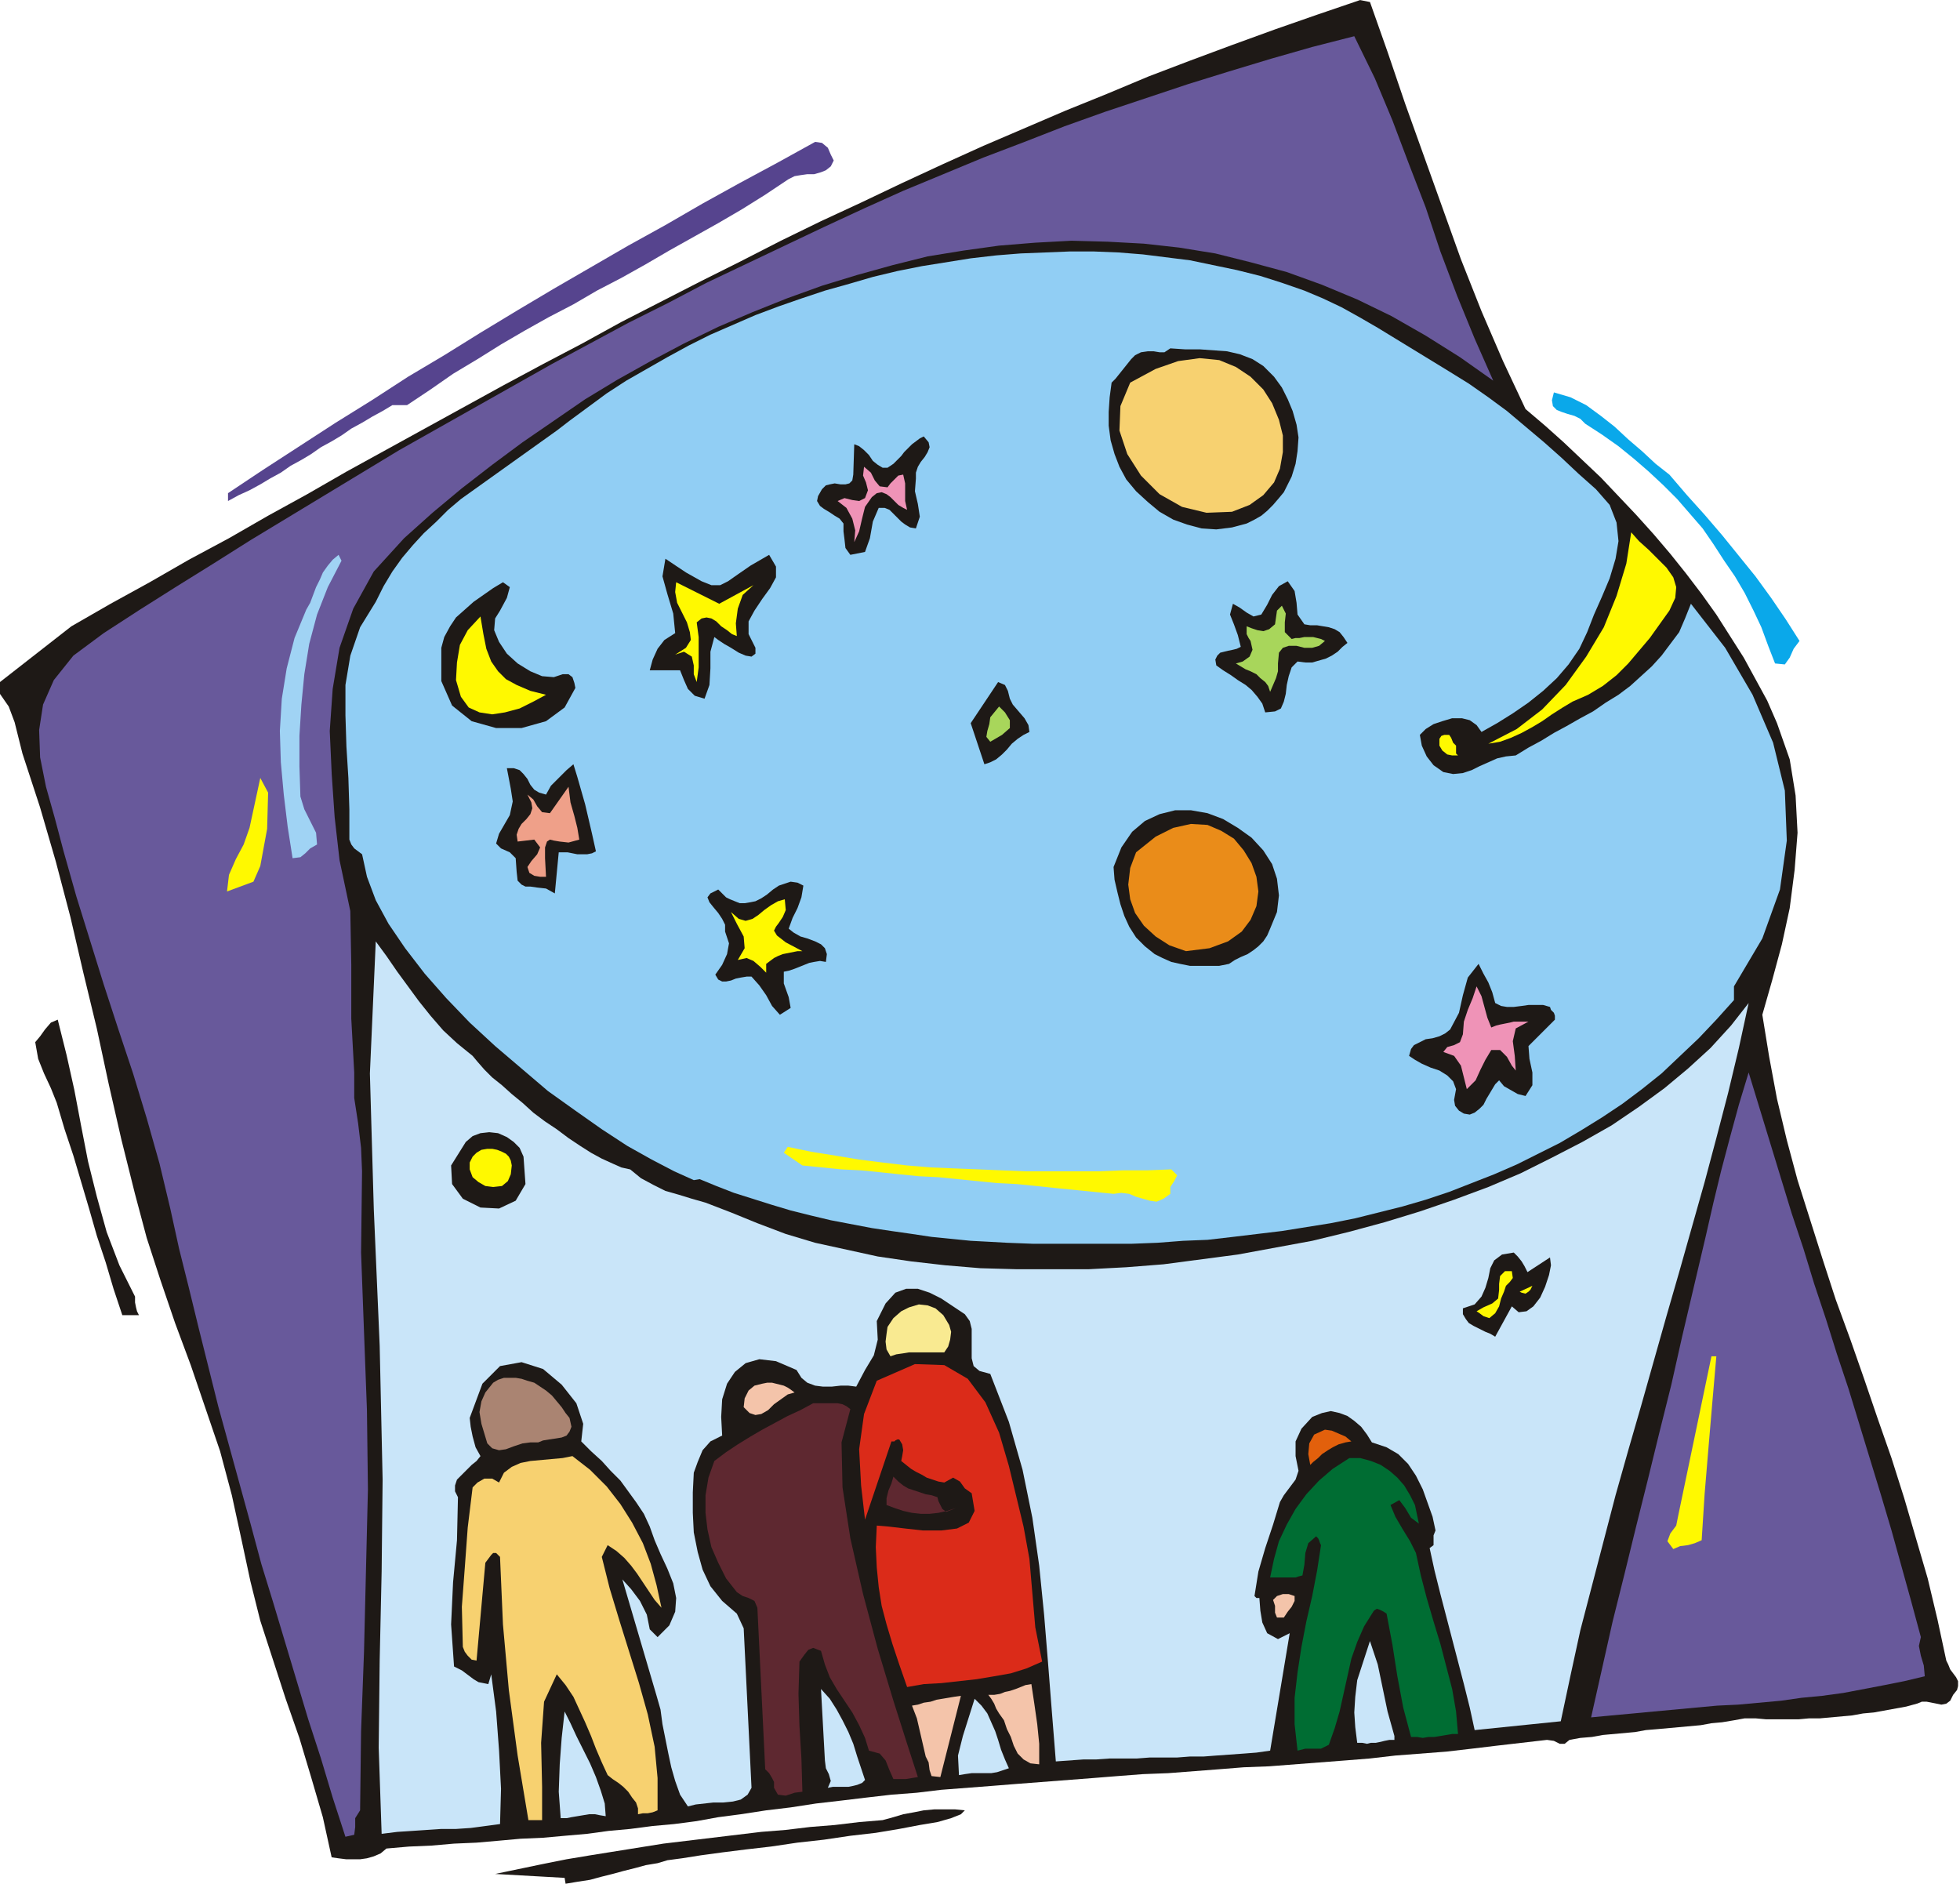 <svg xmlns="http://www.w3.org/2000/svg" fill-rule="evenodd" height="184.8" preserveAspectRatio="none" stroke-linecap="round" viewBox="0 0 2003 1925" width="2.003in"><style>.pen1{stroke:none}.brush2{fill:#1e1916}.brush3{fill:#68599b}.brush6{fill:#f7d170}.brush8{fill:#ef93b7}.brush9{fill:#fff900}.brush11{fill:#a8d65b}.brush14{fill:#c9e5f9}.brush18{fill:#f4c4aa}.brush19{fill:#5e2830}</style><path class="pen1 brush2" d="m1400 2 18 51 18 53 19 53 19 53 19 53 21 53 22 51 23 49 20 17 19 17 19 18 19 18 18 19 18 19 18 20 17 20 16 20 16 21 15 21 14 22 14 22 12 22 12 22 10 23 13 37 6 37 2 38-3 38-5 39-8 37-10 37-10 35 7 43 8 43 10 42 11 41 13 41 13 41 13 40 15 41 14 40 14 41 14 40 13 41 12 41 12 41 10 42 9 42 2 4 2 5 3 4 3 4 2 4v5l-1 4-4 5-3 6-4 3-5 1-5-1-5-1-5-1h-5l-5 2-11 3-11 2-11 2-11 2-11 1-11 2-11 1-11 1-11 1h-11l-11 1h-33l-11-1h-11l-11 2-12 2-11 1-11 2-11 1-11 1-11 1-11 1-12 1-11 2-11 1-11 1-11 1-11 2-12 1-11 2-5 4h-5l-6-3-7-1-26 3-26 3-25 3-26 3-26 2-26 2-26 3-25 2-26 2-26 2-26 2-26 1-25 2-26 2-26 2-26 1-26 2-25 2-26 2-26 2-26 2-25 2-26 2-26 2-25 3-26 2-26 3-25 3-26 3-26 4-25 3-26 4-23 3-22 4-23 3-22 2-23 3-22 2-22 3-23 2-22 2-23 1-22 2-23 2-23 1-23 2-23 1-23 2-6 5-7 3-7 2-7 1h-14l-8-1-7-1-9-41-12-41-12-40-14-40-13-40-13-40-10-40-9-42-10-46-12-45-15-44-15-44-16-43-15-44-14-43-12-45-14-56-13-57-12-56-14-58-13-56-15-57-16-55-18-55-4-16-4-16-6-16-9-13v-12l73-57 40-23 40-22 40-23 41-22 40-23 40-22 40-23 40-22 40-22 40-22 40-22 41-22 40-21 40-22 41-21 41-21 40-20 41-21 41-20 41-19 42-20 41-19 42-19 42-18 42-18 42-17 43-18 42-16 43-16 44-16 43-15 44-15 10 2z"/><path class="pen1 brush3" d="m368 1850-5 8v9l-1 8-9 2-13-40-12-40-13-40-12-40-12-40-12-40-12-39-11-41-11-40-11-40-11-40-10-40-10-40-10-41-10-40-9-41-11-46-13-46-14-46-15-45-15-46-14-45-14-45-13-46-9-34-9-32-6-30-1-28 4-26 11-25 20-25 31-23 37-24 38-24 37-23 38-24 38-23 38-23 38-23 38-23 39-22 39-22 39-22 39-22 39-21 39-21 40-20 40-21 40-19 40-19 40-19 41-19 40-18 41-17 41-17 42-16 41-16 42-15 42-14 42-14 42-13 43-13 42-12 43-11 21 43 18 43 17 45 17 44 15 45 17 45 18 44 19 43-34-24-35-22-35-20-35-17-36-15-36-13-37-10-36-9-37-6-36-4-37-2-37-1-37 2-37 3-36 5-37 6-36 9-36 10-36 11-36 13-35 14-35 15-35 17-34 18-34 19-33 20-32 22-32 22-31 23-31 24-30 25-29 26-31 34-21 38-14 40-7 42-3 43 2 44 3 44 5 44 11 52 1 55v55l3 55v26l4 26 3 25 1 24-1 83 3 81 3 80 1 81-2 83-2 83-3 81-1 81z"/><path class="pen1" style="fill:#56448e" d="m806 183-24 16-24 15-24 14-25 14-25 14-24 14-25 14-25 13-24 14-25 13-25 14-24 14-24 15-25 15-23 16-24 16h-15l-10 6-11 6-10 6-11 6-10 7-10 6-11 6-10 7-10 6-11 6-10 7-11 6-10 6-11 6-11 5-11 6v-8l36-24 37-24 37-24 37-23 37-24 37-22 37-23 38-23 37-22 38-22 38-22 38-21 38-22 38-21 39-21 38-21 7 1 6 5 3 7 3 6-3 6-5 4-5 2-7 2h-7l-7 1-6 1-6 3z"/><path class="pen1" style="fill:#91cef4" d="m1480 379 21 13 20 14 19 14 19 16 19 16 18 16 17 16 18 16 14 16 7 18 2 19-3 18-6 20-8 19-8 18-7 18-8 17-11 16-12 14-14 13-15 12-16 11-16 10-16 9-5-7-7-5-8-2h-10l-10 3-9 3-8 5-6 6 2 11 5 11 7 9 10 7 10 2 10-1 9-3 8-4 9-4 9-4 9-2 10-1 13-8 13-7 13-8 13-7 14-8 13-7 13-9 13-8 12-9 11-10 11-10 10-11 9-12 9-12 6-14 6-15 35 45 28 48 21 49 12 49 2 51-7 50-18 50-29 49v14l-18 20-18 19-19 18-19 18-20 16-20 15-21 14-21 13-22 13-22 11-22 11-23 10-23 9-23 9-24 8-24 7-24 6-24 6-25 5-25 4-25 4-25 3-25 3-26 3-25 1-26 2-26 1h-102l-26-1-18-1-19-1-20-2-20-2-20-3-21-3-20-3-21-4-21-4-21-5-20-5-20-6-19-6-19-6-18-7-17-7-6 1-20-9-23-12-25-14-26-17-27-19-28-20-27-23-27-23-26-24-24-25-22-25-20-26-17-25-13-24-9-24-5-23-4-3-4-3-3-4-2-5v-31l-1-32-2-32-1-32v-31l5-30 10-29 16-26 8-16 9-15 10-14 11-13 11-12 13-12 12-12 13-11 14-10 14-10 14-10 14-10 14-10 14-10 14-10 13-10 19-14 19-14 20-13 21-12 21-12 22-12 22-11 23-10 23-10 24-9 23-8 24-8 25-7 24-7 25-6 25-5 25-4 25-4 26-3 25-2 25-1 25-1h25l25 1 25 2 24 3 24 3 24 5 24 5 24 6 22 7 23 8 19 8 19 9 18 10 19 11 18 11 18 11 18 11 18 11z"/><path class="pen1 brush2" d="m1320 487-4 8-4 8-5 6-6 7-6 6-6 5-7 4-8 4-15 4-16 2-15-1-15-4-14-5-14-8-12-10-12-11-10-12-7-13-5-13-4-14-2-15v-14l1-15 2-15 4-4 4-5 4-5 4-5 4-5 4-4 6-3 7-1h6l6 1h5l6-4 15 1h15l14 1 14 1 13 3 13 5 11 7 11 11 8 11 6 12 5 12 4 14 2 13-1 14-2 13-4 13z"/><path class="pen1 brush6" d="m1259 523-26 1-25-6-23-13-19-19-14-22-8-24 1-25 10-24 26-14 23-8 22-3 20 2 17 7 15 10 13 13 9 14 7 17 4 16v17l-3 17-6 14-11 13-14 10-18 7z"/><path class="pen1" style="fill:#0aa8ea" d="m1706 485 18 21 18 20 18 21 17 21 17 21 16 22 15 22 14 22-6 8-4 9-5 7-10-1-7-18-7-19-8-17-9-18-10-17-11-16-11-17-11-16-13-15-13-15-14-14-15-14-15-13-16-13-17-12-17-11-5-5-6-3-7-2-6-2-5-2-4-4-1-6 2-8 17 5 16 8 15 11 14 11 14 13 14 12 14 13 14 11z"/><path class="pen1 brush2" d="m936 489-1 13 3 13 2 13-4 12-6-1-5-3-4-3-4-4-4-4-4-4-5-2h-6l-6 14-3 17-5 14-15 3-5-7-1-9-1-8v-8l-4-5-5-3-6-4-5-3-4-3-3-5 1-5 4-7 4-4 4-1 5-1 6 1h5l4-1 3-3 1-6 1-31 5 2 5 4 5 5 4 6 5 4 5 3h5l6-4 4-4 4-4 3-4 4-4 4-4 4-3 4-3 4-2 5 6 1 5-2 5-3 5-4 5-3 5-2 6v6z"/><path class="pen1 brush8" d="m923 485 2 9v18l2 9-4-2-5-3-4-4-4-4-4-3-5-2-5 1-5 4-7 10-3 12-3 13-5 11 1-12-3-12-6-11-9-7 7-3 8 2 7 1 6-3 3-8-2-8-3-7 1-9 7 6 4 8 5 6 8 1 3-4 4-4 4-4 5-1z"/><path class="pen1 brush9" d="m1706 624-10 14-10 14-11 13-11 13-12 12-14 11-15 9-16 7-10 6-11 7-10 7-10 6-11 6-11 5-11 4-12 2 29-15 26-20 24-25 21-29 18-30 13-32 10-33 5-32 8 9 10 9 9 9 9 9 7 10 3 10-1 11-6 13z"/><path class="pen1" style="fill:#a0d3f4" d="m307 814 4 13 6 12 6 12 1 12-7 4-5 5-5 4-8 1-5-32-4-33-3-33-1-32 2-33 5-31 8-31 12-29 4-7 3-8 3-8 4-8 3-7 5-7 5-6 6-5 3 6-14 27-11 28-8 30-5 31-3 31-2 32v31l1 31z"/><path class="pen1 brush2" d="m720 714-10-3-7-7-4-9-4-10h-31l3-11 5-11 7-9 11-7-2-20-6-20-5-18 3-18 21 14 16 9 10 4h9l8-4 10-7 13-9 19-11 7 12v11l-6 11-8 11-8 12-6 11v13l7 14v6l-4 3-6-1-7-3-8-5-7-4-6-4-4-3-4 15v17l-1 17-5 14zm657-57-5 4-5 5-6 4-6 3-7 2-7 2h-7l-8-1-6 6-3 9-2 9-1 9-2 8-3 7-6 3-10 1-3-9-5-7-6-7-6-5-8-5-7-5-8-5-7-5-1-6 2-4 3-3 4-1 4-1 5-1 4-1 4-2-3-12-4-11-4-10 3-11 7 4 7 5 7 4 8-2 6-10 5-10 7-9 9-5 7 10 2 12 1 12 7 10 6 1h7l6 1 6 1 6 2 5 3 4 5 4 6zm-871-25-1 12 5 12 8 12 11 10 13 8 12 5 12 1 9-3h6l4 3 2 6 1 5-11 20-19 14-25 7h-26l-25-7-20-16-11-25v-34l3-11 6-11 6-9 9-8 9-8 10-7 10-7 10-6 7 5-3 11-7 13-5 8z"/><path class="pen1 brush9" d="m753 650-5-2-5-4-6-4-5-5-5-3-5-1-5 1-5 4 2 15v31l-2 15-3-8v-9l-2-9-8-5-9 3 11-7 5-8-1-8-3-10-5-10-5-10-2-11 1-10 44 22 35-19-11 10-5 14-2 15 1 13z"/><path class="pen1 brush11" d="m1320 653 4-1h4l5-1h9l4 1 4 1 4 2-6 5-7 2h-8l-8-2h-8l-6 2-4 5-1 11v8l-2 7-3 7-3 7-2-6-3-4-5-4-4-4-6-3-5-2-5-3-5-3 7-2 7-5 3-7-2-9-2-3-2-4v-8l5 2 6 2 6 1 6-2 6-5 1-7 1-7 5-5 4 8-1 9v10l7 7z"/><path class="pen1 brush9" d="m558 710-13 7-14 7-15 4-13 2-13-2-11-5-8-11-5-17 1-18 3-18 8-15 13-14 3 18 3 15 5 13 7 10 8 8 11 6 14 6 16 4z"/><path class="pen1 brush2" d="m1035 720 6 7 6 7 4 7 1 7-6 3-6 4-6 5-5 6-5 5-6 5-6 3-6 2-14-42 28-42 7 3 3 6 2 8 3 6z"/><path class="pen1 brush11" d="m1024 751-12 7-4-5 1-6 2-7 1-7 9-11 6 6 5 8v8l-8 7z"/><path class="pen1 brush9" d="M1488 762v8l2 2h-6l-5-1-5-4-3-5v-7l2-3 3-1h5l2 3 2 5 3 3z"/><path class="pen1 brush2" d="m609 870-4 2-5 1h-10l-5-1-5-1h-9l-4 42-9-5-9-1-7-1h-5l-4-2-4-4-1-9-1-14-6-6-9-4-5-5 3-10 11-19 3-14-2-13-4-21h7l6 2 4 4 4 5 3 6 4 5 5 3 7 2 5-9 8-8 8-8 7-6 4 13 8 28 7 30 4 18z"/><path class="pen1 brush9" d="m259 901-27 10 2-17 7-16 8-15 6-17 11-51 8 15-1 37-7 38-7 16z"/><path class="pen1" style="fill:#efa089" d="m592 858-11 3-9-1-6-1-4-1-3 2-2 6v11l1 19h-6l-6-1-5-3-2-6 4-6 6-7 3-7-6-8-17 2-1-7 2-6 3-5 5-5 4-5 2-6-1-6-4-8 6 5 4 7 5 6 8 1 19-27 2 16 4 14 3 12 2 12z"/><path class="pen1 brush2" d="m1298 949-3 7-4 6-5 5-5 4-6 4-7 3-6 3-6 4-10 2h-30l-10-2-9-2-9-4-8-4-10-8-9-9-7-11-5-11-4-12-3-12-3-13-1-13 8-20 11-16 13-11 15-7 16-4h16l17 3 16 6 15 9 14 10 12 13 9 14 5 15 2 17-2 17-7 17z"/><path class="pen1" style="fill:#ea8c19" d="m1212 972-17-6-14-9-12-11-9-13-5-14-2-15 2-17 6-16 20-16 18-9 18-4 17 1 14 6 13 8 10 12 8 13 5 14 2 15-2 15-6 14-9 12-14 10-19 7-24 3z"/><path class="pen1 brush2" d="m821 905-2 12-4 11-5 10-4 11 5 4 7 4 7 2 8 3 6 3 4 4 2 6-1 8-6-1-6 1-5 1-5 2-5 2-5 2-6 2-5 1v12l5 14 2 11-11 7-8-9-6-11-7-10-8-9h-5l-6 1-5 1-5 2-5 1h-4l-4-2-3-5 7-10 5-11 2-11-4-12v-7l-3-6-4-6-5-6-4-5-2-5 3-4 8-4 4 4 4 4 4 2 5 2 5 2h5l6-1 5-1 6-3 6-4 6-5 6-4 6-2 6-2 7 1 6 3z"/><path class="pen1 brush9" d="M820 972h-5l-5 1-5 1-5 1-5 2-4 2-4 3-4 3v9l-6-6-7-6-7-3-9 2 7-12-1-12-7-13-6-12 8 7 7 2 7-2 6-4 6-5 7-5 7-4 7-2 1 11-3 7-4 6-3 4-2 4 3 5 9 7 17 9z"/><path class="pen1 brush14" d="m644 1195 11 9 13 7 12 6 14 4 13 4 14 4 13 5 13 5 27 11 29 11 30 9 32 7 32 7 34 5 35 4 36 3 36 1h75l38-2 38-3 38-5 38-5 38-7 38-7 37-9 37-10 36-11 35-12 35-13 33-14 32-16 31-16 30-17 28-19 26-19 24-20 23-21 21-23 18-23-10 46-11 46-12 46-12 45-13 46-13 46-13 45-13 46-13 46-13 45-13 46-12 46-12 46-12 46-10 46-10 47-88 9-5-23-6-24-6-23-6-23-6-23-6-23-6-24-5-23 4-3v-10l2-5-3-14-5-14-5-14-7-14-8-12-10-10-12-7-15-5-5-8-6-8-7-6-7-5-8-3-9-2-9 2-10 4-11 12-6 13v15l3 15-3 9-6 8-6 8-4 7-7 23-8 24-7 24-4 25 1 1 1 1h3l1 13 2 12 5 11 11 6 12-6-20 120-14 2-13 1-14 1-14 1-13 1h-14l-13 1h-28l-13 1h-28l-14 1h-13l-14 1-14 1-4-50-4-51-4-49-5-50-7-49-10-49-14-49-19-49-11-3-6-5-2-8v-30l-2-8-5-7-12-8-12-8-12-6-12-4h-12l-11 4-10 11-9 18 1 19-4 16-9 15-9 17-8-1h-8l-9 1h-9l-8-1-8-3-6-5-5-8-21-9-17-2-14 4-11 9-8 12-5 16-1 18 1 19-12 6-8 9-5 12-4 11-1 20v21l1 20 4 20 5 18 8 17 12 15 15 13 7 15 8 163-4 7-7 5-8 2-10 1h-10l-9 1-9 1-8 2-8-12-5-14-4-14-3-14-3-15-3-15-2-15-4-14-35-119 9 10 9 12 7 14 3 15 8 8 12-12 6-14 1-14-3-15-6-15-7-15-6-14-5-14-6-13-8-12-8-11-8-11-10-10-9-10-11-10-10-10 2-18-7-21-15-19-19-16-22-7-22 4-18 18-13 35 1 9 2 10 3 11 5 9-4 5-5 4-5 5-5 5-5 5-2 6v6l3 6-1 44-4 43-2 43 3 43 4 2 4 2 4 3 4 3 4 3 5 3 5 1 5 1 3-10 5 38 3 40 2 39-1 36-15 2-15 2-15 1h-15l-15 1-15 1-15 1-16 2-3-88 1-89 2-91 1-94-3-137-6-139-4-139 6-135 11 15 11 16 11 15 11 15 12 15 13 15 14 13 16 13 5 6 7 8 8 8 10 8 10 9 11 9 11 10 12 9 12 8 12 9 12 8 11 7 11 6 11 5 9 4 9 2z"/><path class="pen1 brush2" d="m1584 1029 1 3 3 3 1 3v4l-27 27 1 13 3 14v13l-7 11-8-2-7-4-7-4-5-6-4 4-3 5-3 5-3 5-3 6-4 4-5 4-5 2-6-1-5-3-4-5-1-6 2-11-3-8-6-6-8-5-9-3-9-4-7-4-6-4 2-7 3-4 6-3 6-3 7-1 7-2 6-3 5-4 9-17 4-18 5-18 11-14 5 10 5 9 4 10 3 11 6 3 6 1h7l8-1 7-1h15l7 2z"/><path class="pen1 brush8" d="m1562 1044-13 7-3 13 2 15 1 15-4-5-5-9-7-7h-9l-6 10-5 10-5 11-9 9-3-12-3-12-7-10-11-4 4-5 7-2 6-3 3-8 1-13 4-12 5-12 4-12 5 10 3 11 3 11 4 10 5-2 4-1 5-1 5-1 4-1h15z"/><path class="pen1 brush2" d="m59 1042 9 36 8 36 7 37 7 36 9 36 10 36 13 34 16 32v6l1 5 1 4 2 4h-17l-9-27-8-27-9-27-8-28-8-27-8-27-9-27-8-27-6-15-7-15-6-15-3-17 5-6 5-7 6-7 7-3z"/><path class="pen1 brush3" d="m1963 1673-2 9 2 10 3 10 1 11-21 5-20 4-21 4-21 4-22 3-21 2-21 3-22 2-22 2-21 1-22 2-21 2-22 2-21 2-22 2-21 2 11-49 11-49 12-48 12-49 12-48 12-49 12-48 11-49 8-34 8-34 8-34 8-35 8-33 9-34 9-33 10-33 11 36 11 36 11 36 11 36 12 36 11 36 12 36 11 35 12 36 11 36 11 36 11 36 11 37 10 36 10 36 10 37z"/><path class="pen1 brush2" d="m535 1182 2 28-10 17-17 8-19-1-18-9-11-15-1-19 15-24 7-6 8-3 9-1 9 1 9 4 7 5 6 6 4 9z"/><path class="pen1 brush9" d="m1196 1220-7 5-7 3-7-1-7-2-7-2-7-3-8-1-8 1-20-2-20-2-20-2-19-2-20-2-20-1-20-2-20-2-20-2-20-1-20-2-19-2-20-2-20-1-20-2-20-2-19-13 4-6 24 5 25 4 24 4 24 3 25 3 24 2 24 1 25 1 24 1 24 1h74l25-1h25l25-1 6 6-3 6-4 6v7zm-673-29-1 9-3 7-6 5-9 1-8-1-7-4-6-5-3-8v-7l3-6 4-4 5-3 6-1h5l5 1 5 2 4 2 3 3 2 4 1 5z"/><path class="pen1 brush2" d="m1584 1285 1 8-2 10-4 12-5 11-7 9-7 5-8 1-7-6-17 31-5-3-5-2-6-3-6-3-5-3-3-4-3-5v-6l12-4 7-8 4-9 3-10 2-10 4-8 8-6 12-2 4 4 4 5 3 5 3 6 23-15z"/><path class="pen1 brush9" d="m1545 1299 1 7-3 4-4 4-2 6-3 7-2 8-4 7-6 5-3-1-3-1-4-3-3-2 7-4 9-4 6-5 1-9v-6l1-8 5-5h7zm10 22-2-1 13-6-2 4-2 2-3 2-4-1z"/><path class="pen1" style="fill:#f9ea91" d="m970 1354 2 7-1 8-2 7-4 6h-36l-6 1-7 1-6 2-4-7-1-8 1-8 1-7 6-9 8-7 8-4 10-3 9 1 8 3 8 7 6 10z"/><path class="pen1 brush9" d="m1754 1386-4 46-4 47-4 48-3 47-7 3-7 2-8 1-7 3-6-8 3-8 6-8 2-10 34-163h5z"/><path class="pen1" style="fill:#db2b19" d="m1046 1560 6 33 3 35 3 35 7 35-16 7-16 5-17 3-18 3-18 2-18 2-18 1-17 3-8-23-7-21-6-20-5-19-3-19-2-20-1-21 1-22 12 1 17 2 18 2h19l16-2 12-6 6-12-3-18-7-5-5-7-7-4-9 5-6-1-6-2-6-2-5-3-6-3-5-3-5-4-5-4 1-5 1-6-1-6-3-5h-2l-2 1-1 1h-3l-27 80-4-35-2-37 5-36 13-34 39-17 30 1 24 14 18 24 14 31 10 34 8 33 7 29z"/><path class="pen1" style="fill:#aa8472" d="m582 1449 2 9-2 5-3 4-5 2-6 1-7 1-6 1-5 2h-8l-8 1-9 3-8 3-7 1-7-2-5-5-3-10-3-10-2-12 2-11 4-9 4-5 4-5 5-3 6-2h12l6 1 6 2 7 2 6 4 6 4 6 5 5 6 5 6 4 6 4 5z"/><path class="pen1 brush18" d="m812 1423-7 2-7 5-7 5-6 6-7 4-6 1-6-2-6-6 1-9 4-8 6-5 8-2 5-1h5l4 1 4 1 4 1 4 2 3 2 4 3z"/><path class="pen1 brush19" d="m869 1440-9 34 1 46 8 52 13 57 15 56 16 53 14 44 11 34-6 1-6 1h-13l-4-9-4-10-6-7-11-3-4-13-6-13-7-13-8-12-8-12-7-12-5-13-4-14-8-3-5 2-4 5-5 7-1 33 1 33 2 33 1 34-8 1-9 3-8-1-4-7v-6l-2-4-3-5-4-4-8-165-3-7-6-3-6-2-6-4-11-14-8-16-7-16-4-18-2-17v-18l3-18 6-17 12-9 12-8 13-8 12-7 13-7 13-7 13-6 13-7h25l5 1 4 2 4 3z"/><path class="pen1" style="fill:#e2600c" d="m1381 1473-6 1-7 2-6 3-5 3-6 4-4 4-5 4-3 3-2-11 1-11 5-9 11-5 7 1 7 3 7 3 6 5z"/><path class="pen1 brush6" d="m676 1643-7-8-6-9-6-9-6-9-6-8-7-8-8-7-9-6-6 12 8 32 10 33 10 32 10 32 9 32 7 33 3 32v33l-5 2-5 1h-5l-5 1v-6l-2-6-4-5-4-6-5-5-5-4-6-4-5-4-6-13-6-14-5-13-6-14-6-13-6-13-8-12-9-11-13 28-3 42 1 45v34h-14l-11-66-9-67-6-67-3-69-2-2-2-2h-3l-2 2-6 8-9 100-5-1-4-4-3-4-2-5-1-41 3-40 3-41 5-41 5-5 7-4h8l7 4 5-10 8-6 9-4 10-2 11-1 11-1 11-1 10-2 18 14 17 17 14 18 12 19 11 21 8 21 6 22 5 23z"/><path class="pen1" style="fill:#006d33" d="m1446 1538 4 19-8-6-6-10-6-8-9 5 5 12 7 12 8 13 6 12 5 23 6 23 7 24 7 23 6 23 6 23 4 23 2 23h-6l-6 1-6 1-6 1h-6l-6 1-6-1h-6l-8-30-6-32-5-32-6-32-3-2-4-2-3-1-3 2-10 16-7 16-6 17-4 18-4 18-4 18-5 17-6 17-4 2-4 2h-16l-4 1-4 1-3-27v-27l3-26 4-26 5-26 6-26 5-26 4-26-1-2-1-3-1-2-2-2-8 7-3 10-1 12-2 11-4 1-3 1h-26l4-19 5-18 8-17 9-16 11-15 13-14 14-12 17-11h11l11 3 10 4 9 6 8 7 7 8 6 10 5 10z"/><path class="pen1 brush19" d="m958 1530 1 4 2 4 2 4 4 3 10-4-9 3-9 2-9 1h-9l-9-1-9-2-9-3-8-3v-7l2-8 3-7 2-7 5 5 5 4 5 3 6 2 6 2 6 2 6 1 6 2z"/><path class="pen1 brush18" d="M1323 1631v5l-3 6-4 5-4 6h-7l-2-5v-7l-2-6 4-4 6-2h6l6 2z"/><path class="pen1 brush14" d="M1425 1774v4h-5l-5 1-4 1-5 1h-5l-4 1-5-1h-5l-2-16-1-15 1-16 2-17 13-40 8 24 5 24 5 24 7 25z"/><path class="pen1 brush18" d="m1021 1751-3-5-2-5-3-5-3-4h6l6-1 5-2 5-1 6-2 5-2 5-2 6-1 3 20 3 21 2 20v21l-9-1-7-4-6-6-4-8-3-9-4-8-3-9-5-7z"/><path class="pen1 brush14" d="m846 1827 3-7-2-7-3-6-1-8-4-73 9 10 7 11 6 11 6 12 5 12 4 13 4 12 4 12-3 3-5 2-4 1-5 1h-16l-5 1z"/><path class="pen1 brush18" d="m961 1816-9-1-2-6-1-8-3-6-3-13-3-13-3-13-5-13 6-1 6-2 7-1 6-2 6-1 6-1 6-1 7-1-21 83z"/><path class="pen1 brush14" d="m996 1736 7 7 6 8 4 9 4 9 3 9 3 10 4 10 4 9-6 2-6 2-6 1h-20l-7 1-6 1-1-20 5-20 6-19 6-19zm-377 120-6-1-5-1h-6l-6 1-6 1-6 1-5 1h-6l-2-27 1-28 2-27 3-27 6 12 6 13 7 14 7 14 6 14 5 14 4 13 1 13z"/><path class="pen1 brush2" d="m986 1850-4 4-10 4-14 4-18 3-21 4-24 4-26 3-27 4-27 3-27 4-26 3-24 3-22 3-19 3-15 2-10 3-12 2-11 3-12 3-11 3-12 3-11 3-13 2-12 2-1-6-71-4 24-5 24-5 25-5 24-4 25-4 25-4 25-4 25-3 25-3 25-3 25-3 25-2 25-3 25-2 25-3 24-2 11-3 10-3 11-2 10-2 11-1h21l10 1z"/></svg>

